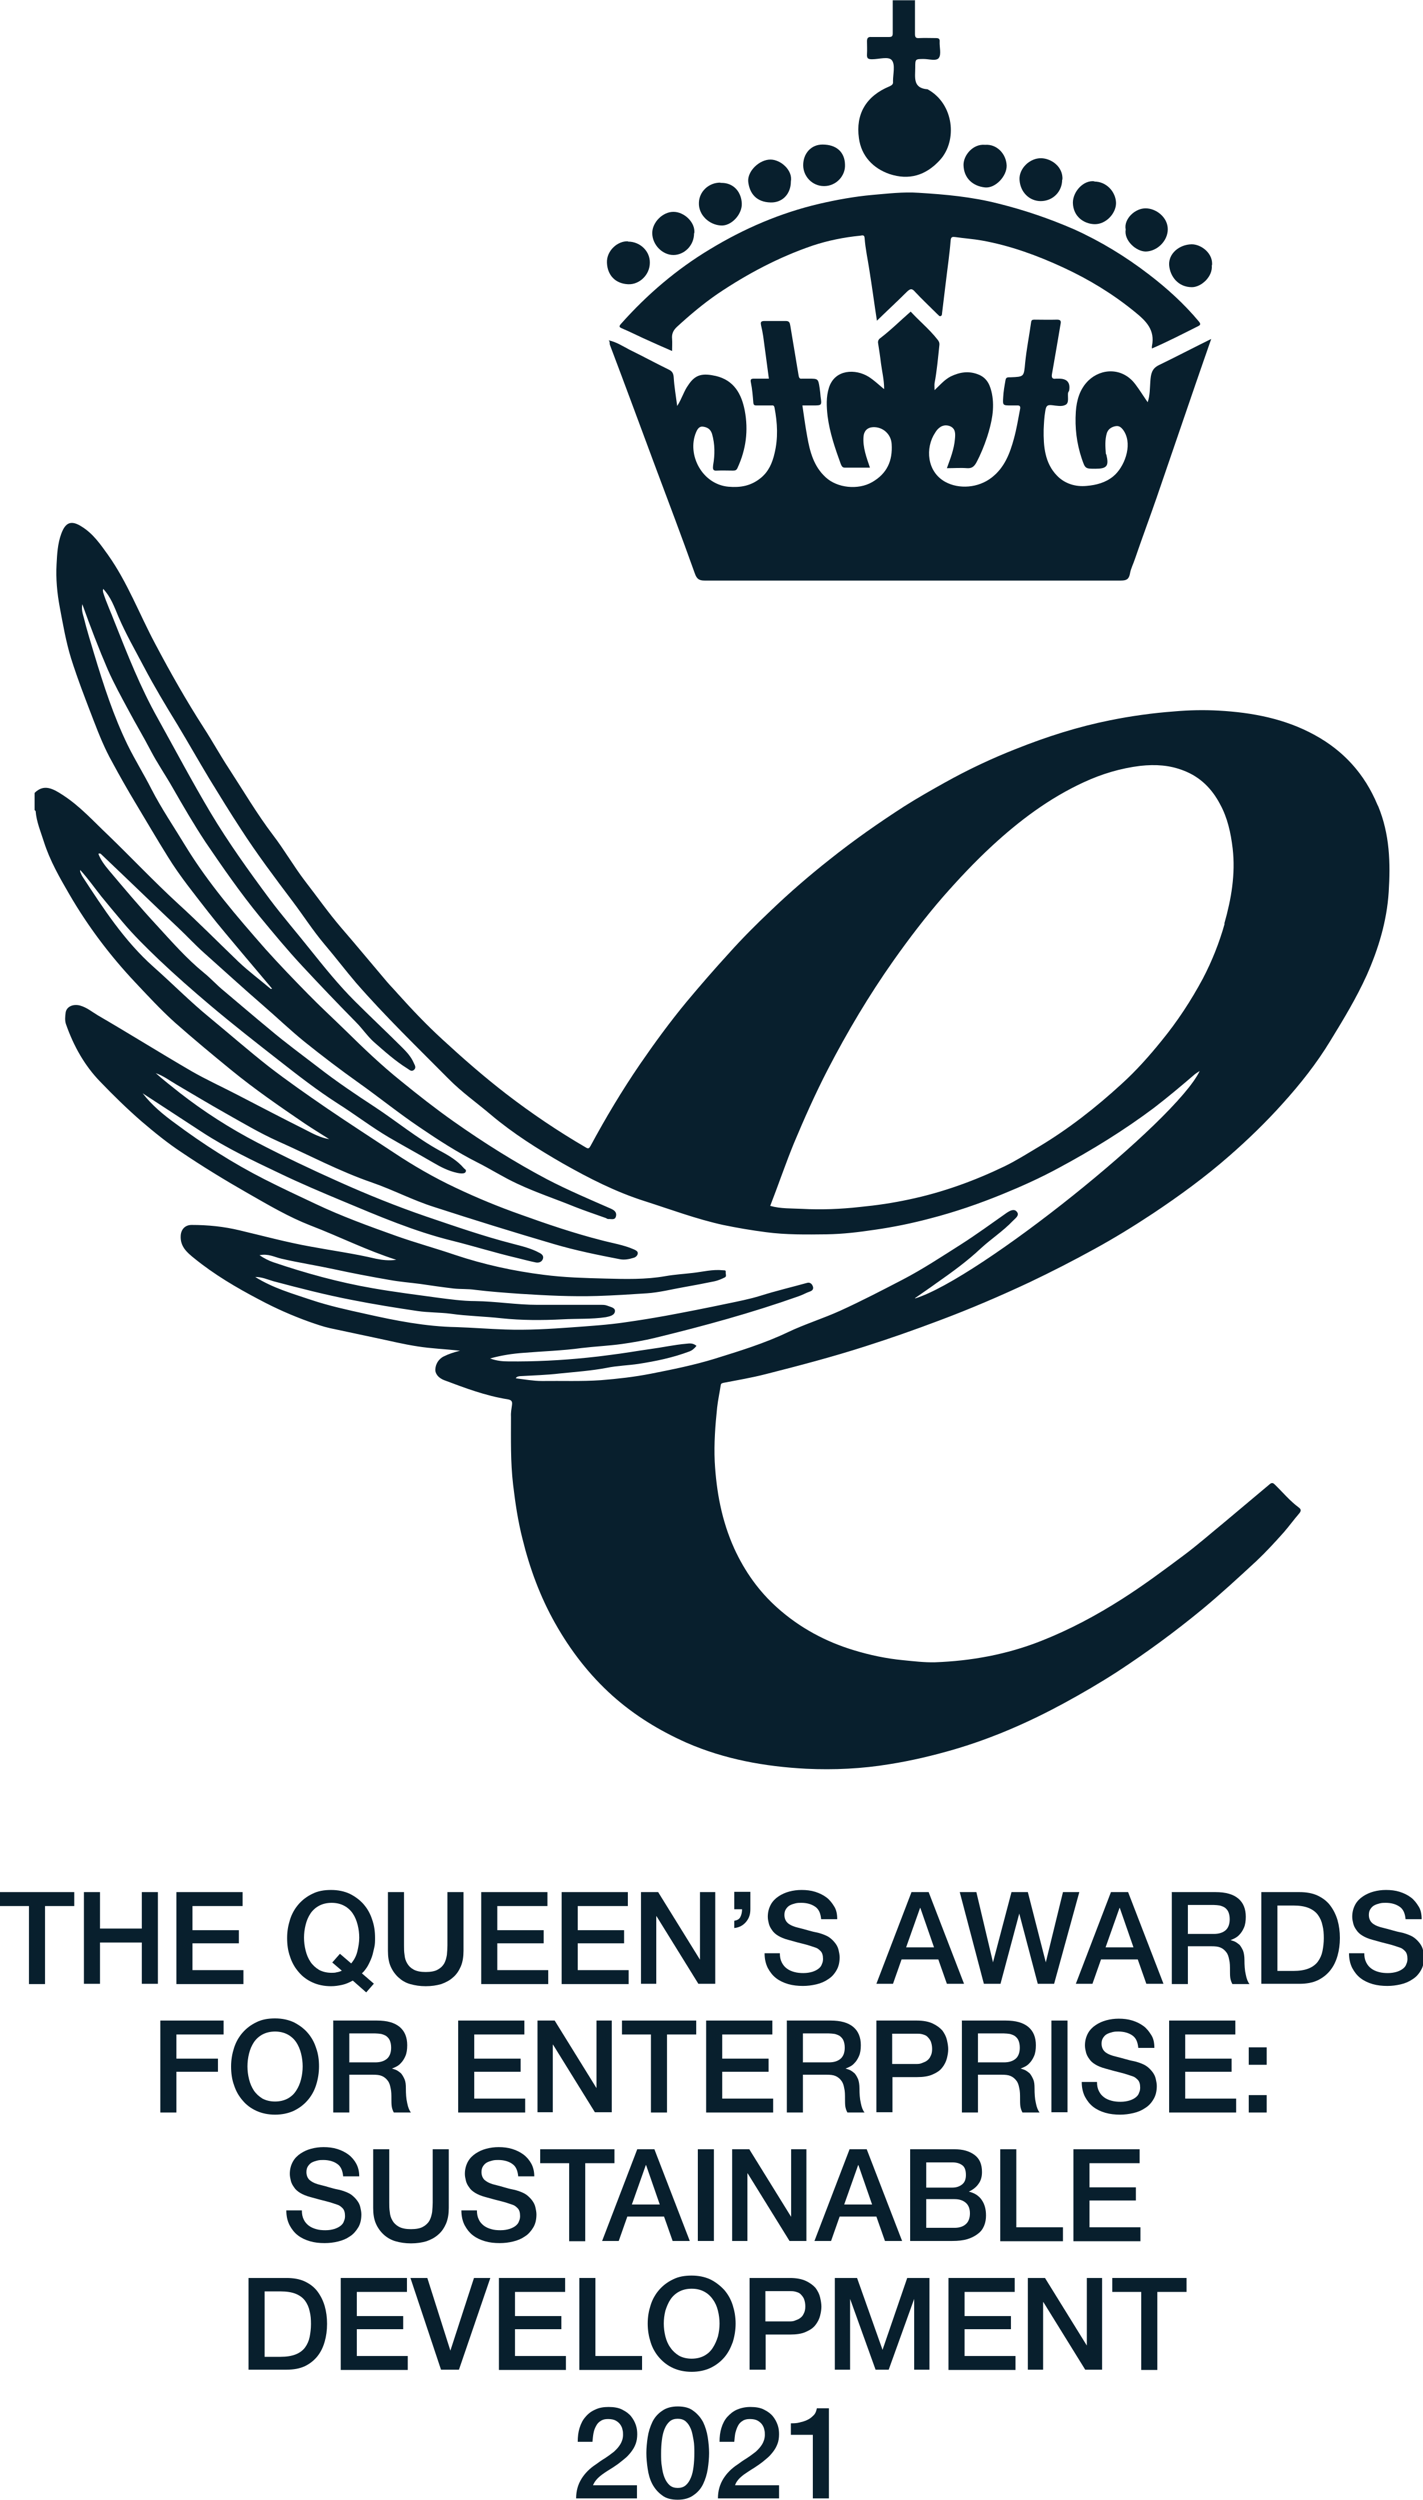 <?xml version="1.0" encoding="UTF-8"?>
<svg id="Layer_1" data-name="Layer 1" xmlns="http://www.w3.org/2000/svg" viewBox="0 0 53.08 93.23">
  <defs>
    <style>
      .cls-1 {
        fill: #081f2d;
      }
    </style>
  </defs>
  <g>
    <path class="cls-1" d="M51.38,30.01c-.48-1.15-1.26-2.01-2.34-2.6-1.11-.61-2.33-.84-3.58-.91-.55-.03-1.1-.02-1.66,.03-.8,.06-1.6,.17-2.39,.33-1.2,.24-2.36,.61-3.49,1.06-.92,.36-1.81,.78-2.67,1.26-.52,.29-1.03,.58-1.52,.89-.96,.62-1.89,1.27-2.78,1.98-.76,.6-1.49,1.23-2.19,1.9-.55,.52-1.08,1.05-1.58,1.61-.54,.59-1.06,1.19-1.57,1.8-.62,.75-1.19,1.53-1.74,2.33-.67,.98-1.28,2-1.84,3.04-.05,.08-.07,.13-.18,.06-1.03-.6-2.01-1.26-2.96-1.99-.83-.64-1.62-1.33-2.39-2.04-.59-.54-1.14-1.12-1.67-1.71-.13-.15-.27-.29-.39-.43-.57-.67-1.13-1.35-1.71-2.02-.48-.56-.9-1.16-1.35-1.74-.42-.55-.77-1.16-1.19-1.71-.6-.79-1.1-1.64-1.64-2.47-.33-.5-.62-1.03-.95-1.54-.65-1.01-1.24-2.05-1.8-3.11-.6-1.12-1.04-2.31-1.78-3.35-.28-.39-.55-.78-.97-1.04-.39-.25-.61-.17-.77,.28-.13,.36-.15,.74-.17,1.12-.03,.54,.02,1.08,.12,1.61,.12,.64,.23,1.28,.42,1.9,.25,.79,.55,1.56,.85,2.34,.2,.52,.41,1.04,.68,1.52,.28,.52,.57,1.03,.87,1.53,.41,.68,.81,1.37,1.23,2.04,.44,.71,.97,1.36,1.48,2.02,.42,.54,.87,1.06,1.31,1.59,.36,.43,.72,.85,1.08,1.28-.03,0-.05,.02-.05,.01-.4-.34-.82-.65-1.2-1.01-.76-.73-1.5-1.48-2.28-2.19-.89-.82-1.72-1.7-2.59-2.54-.54-.51-1.04-1.07-1.67-1.48-.38-.25-.72-.44-1.07-.09v.64s.04,.03,.04,.04c.03,.4,.19,.77,.31,1.15,.22,.69,.58,1.32,.94,1.94,.69,1.19,1.51,2.28,2.45,3.28,.48,.51,.96,1.03,1.48,1.5,.69,.61,1.4,1.2,2.11,1.78,.88,.72,1.81,1.36,2.75,2,.3,.2,.61,.39,.91,.58-.33-.05-.62-.21-.91-.36-.86-.43-1.7-.87-2.55-1.31-.56-.29-1.13-.55-1.67-.86-1.17-.68-2.32-1.4-3.49-2.08-.22-.13-.42-.3-.67-.37-.25-.07-.5,.03-.54,.25-.02,.15-.04,.32,.02,.47,.28,.79,.68,1.51,1.26,2.11,.49,.51,1,1.01,1.54,1.48,.48,.41,.97,.81,1.5,1.16,.8,.54,1.62,1.04,2.46,1.52,.77,.44,1.53,.89,2.35,1.21,1.07,.41,2.1,.93,3.2,1.28-.26,.04-.52,.01-.76-.04-.8-.19-1.61-.3-2.42-.45-.9-.16-1.78-.4-2.67-.61-.58-.14-1.18-.2-1.78-.2-.25,0-.4,.17-.41,.41-.02,.4,.24,.62,.5,.83,.75,.61,1.58,1.1,2.44,1.55,.6,.32,1.21,.59,1.85,.82,.26,.09,.51,.18,.78,.24,.56,.12,1.13,.24,1.69,.36,.53,.11,1.05,.24,1.58,.32,.51,.08,1.02,.1,1.58,.16-.23,.06-.42,.12-.6,.21-.21,.1-.31,.3-.32,.47-.02,.18,.12,.34,.33,.42,.77,.29,1.54,.58,2.35,.71,.12,.02,.2,.05,.18,.2-.02,.15-.05,.3-.04,.45,0,.85-.02,1.69,.08,2.54,.08,.68,.18,1.35,.35,2.02,.27,1.1,.66,2.16,1.22,3.15,.57,1.01,1.27,1.92,2.14,2.7,.83,.74,1.75,1.3,2.76,1.75,1.42,.62,2.93,.89,4.46,.97,1.04,.05,2.08,0,3.11-.17,.82-.13,1.62-.32,2.41-.55,1.43-.42,2.78-1.01,4.09-1.72,.68-.37,1.35-.76,2-1.18,1.1-.72,2.15-1.49,3.17-2.33,.7-.58,1.36-1.19,2.02-1.8,.36-.34,.69-.7,1.02-1.07,.2-.23,.38-.48,.58-.71,.07-.09,.06-.15-.02-.21-.34-.25-.6-.57-.9-.86-.06-.06-.11-.08-.19-.01-.56,.47-1.12,.94-1.68,1.41-.5,.41-.99,.84-1.51,1.23-.75,.56-1.5,1.12-2.3,1.63-.97,.62-1.98,1.16-3.05,1.58-1.27,.5-2.59,.74-3.94,.79-.4,.01-.81-.04-1.21-.08-.62-.06-1.23-.19-1.82-.37-1.06-.32-2.02-.84-2.84-1.57-.7-.62-1.23-1.37-1.62-2.22-.47-1.04-.67-2.13-.73-3.25-.03-.67,.02-1.34,.09-2.01,.03-.27,.09-.54,.13-.81,.01-.07,.02-.09,.1-.11,.52-.1,1.05-.19,1.56-.32,1.26-.32,2.52-.65,3.76-1.05,.91-.29,1.82-.61,2.72-.95,1.15-.43,2.27-.91,3.38-1.43,.82-.39,1.62-.8,2.42-1.24,.75-.41,1.48-.86,2.19-1.33,.99-.66,1.95-1.36,2.84-2.14,.7-.61,1.37-1.26,1.99-1.95,.66-.73,1.27-1.5,1.78-2.34,.49-.8,.97-1.59,1.36-2.45,.44-.99,.75-2.02,.82-3.1,.07-1.08,.04-2.16-.39-3.2Zm-17.25,18.4c.27-.19,.54-.37,.8-.56,.57-.4,1.14-.81,1.65-1.29,.39-.36,.84-.65,1.21-1.04,.09-.09,.25-.2,.14-.33-.1-.13-.26-.04-.38,.04-.57,.4-1.13,.81-1.71,1.18-.71,.45-1.42,.92-2.17,1.31-.77,.4-1.54,.8-2.33,1.16-.64,.29-1.32,.5-1.95,.8-.88,.42-1.8,.7-2.73,.99-.78,.24-1.58,.4-2.39,.56-.62,.12-1.23,.19-1.86,.24-.73,.05-1.46,.02-2.19,.03-.33,0-.65-.06-.98-.1,.03-.06,.08-.07,.15-.08,.5-.03,.99-.04,1.49-.1,.58-.06,1.17-.1,1.75-.21,.39-.08,.8-.09,1.2-.15,.64-.1,1.27-.23,1.88-.46,.11-.04,.19-.11,.27-.21-.12-.1-.23-.1-.38-.08-.45,.04-.9,.14-1.35,.2-.5,.07-1,.16-1.5,.22-.28,.04-.56,.07-.84,.1-.98,.1-1.96,.15-2.94,.14-.22,0-.44-.02-.69-.11,.43-.12,.84-.18,1.25-.21,.72-.06,1.45-.08,2.17-.18,.5-.06,1-.08,1.5-.15,.42-.06,.83-.13,1.24-.23,1.81-.44,3.6-.93,5.35-1.55,.15-.05,.28-.13,.43-.18,.11-.04,.13-.12,.1-.19-.03-.09-.11-.16-.21-.13-.58,.16-1.17,.3-1.74,.48-.42,.13-.84,.21-1.27,.3-.76,.16-1.52,.31-2.28,.45-.5,.09-.99,.17-1.49,.24-.67,.1-1.34,.14-2.01,.19-.82,.06-1.65,.11-2.47,.08-.61-.02-1.22-.07-1.83-.09-1.14-.02-2.26-.24-3.37-.49-.68-.15-1.37-.3-2.03-.52-.71-.24-1.43-.44-2.1-.86,.26,0,.47,.1,.68,.16,.98,.26,1.95,.51,2.94,.7,.81,.16,1.62,.29,2.43,.41,.41,.06,.83,.05,1.23,.1,.63,.09,1.27,.1,1.9,.17,.76,.08,1.52,.08,2.28,.04,.54-.03,1.09,0,1.62-.08,.15-.03,.33-.07,.34-.23,0-.13-.17-.15-.29-.2-.08-.03-.15-.03-.22-.03-.79,0-1.59,0-2.38,0-.78,0-1.54-.13-2.32-.14-.48,0-.96-.07-1.43-.13-.8-.11-1.6-.21-2.4-.35-1.27-.22-2.5-.56-3.71-.97-.17-.06-.33-.14-.51-.26,.32-.07,.56,.07,.82,.13,.65,.15,1.3,.25,1.95,.39,.69,.15,1.38,.28,2.07,.4,.38,.07,.77,.1,1.15,.15,.41,.06,.82,.12,1.24,.17,.27,.03,.54,.01,.81,.05,.56,.07,1.13,.11,1.7,.15,.95,.06,1.91,.11,2.86,.08,.62-.02,1.24-.06,1.85-.1,.46-.03,.92-.15,1.38-.23,.39-.07,.77-.14,1.15-.22,.13-.03,.25-.08,.37-.14,.09-.04,.03-.13,.04-.2,.01-.09-.06-.06-.11-.07-.38-.04-.75,.06-1.12,.1-.34,.04-.68,.06-1.02,.12-.74,.13-1.49,.11-2.24,.09-.77-.02-1.54-.04-2.3-.14-1.12-.14-2.22-.38-3.3-.74-.73-.25-1.47-.45-2.2-.71-1.01-.36-2.03-.73-3-1.19-.64-.3-1.28-.6-1.91-.92-1.18-.6-2.29-1.31-3.35-2.1-.44-.32-.86-.67-1.2-1.11,.74,.48,1.48,.97,2.22,1.45,.92,.6,1.91,1.07,2.9,1.54,.77,.37,1.55,.7,2.34,1.03,1.34,.56,2.67,1.13,4.09,1.48,.8,.2,1.6,.45,2.41,.64,.24,.06,.47,.12,.71,.17,.11,.02,.22-.02,.26-.13,.04-.11-.03-.18-.13-.23-.31-.17-.66-.25-1-.34-1.09-.28-2.15-.65-3.21-1.01-1.11-.38-2.2-.82-3.27-1.3-1.03-.46-2.04-.94-3.04-1.46-1.02-.53-1.99-1.15-2.9-1.86-.3-.24-.6-.47-.89-.73,.29,.1,.52,.28,.78,.43,.61,.36,1.23,.73,1.85,1.08,.64,.36,1.26,.73,1.93,1.03,1.17,.52,2.29,1.12,3.51,1.54,.78,.27,1.52,.66,2.31,.91,1.48,.48,2.96,.94,4.46,1.38,.81,.24,1.65,.41,2.48,.57,.16,.03,.33,0,.49-.05,.09-.02,.17-.09,.17-.18,0-.07-.08-.11-.15-.14-.39-.17-.8-.23-1.21-.34-1.02-.26-2.02-.6-3.02-.96-.82-.29-1.62-.62-2.4-.99-.81-.38-1.59-.83-2.34-1.33-.83-.55-1.67-1.09-2.49-1.65-.73-.5-1.46-1.01-2.16-1.55-.75-.59-1.47-1.22-2.21-1.83-.72-.59-1.38-1.26-2.08-1.88-1.09-.97-1.86-2.16-2.64-3.35-.04-.06-.07-.13-.1-.2,0-.01,0-.03,0-.07,.29,.32,.53,.66,.79,.99,.26,.32,.52,.63,.79,.95,.42,.5,.89,.96,1.36,1.41,.61,.58,1.25,1.14,1.9,1.69,.84,.71,1.71,1.39,2.58,2.07,.7,.55,1.41,1.1,2.17,1.59,.65,.41,1.26,.88,1.92,1.27,.55,.32,1.1,.62,1.65,.94,.29,.17,.58,.32,.91,.39,.05,.01,.1,.02,.15,.02,.06,0,.13,0,.16-.06,.04-.08-.04-.1-.07-.14-.24-.28-.56-.47-.88-.64-.86-.47-1.62-1.1-2.44-1.64-.72-.47-1.43-.95-2.1-1.47-.61-.47-1.24-.93-1.83-1.43-.57-.47-1.13-.95-1.7-1.43-.26-.21-.48-.46-.74-.67-.65-.53-1.2-1.16-1.76-1.77-.62-.67-1.21-1.37-1.8-2.07-.15-.18-.3-.38-.38-.6,.06-.03,.09,0,.12,.03,.29,.28,.58,.55,.87,.83,.66,.63,1.32,1.27,1.99,1.9,.33,.31,.64,.65,.98,.95,.73,.65,1.45,1.31,2.19,1.95,.52,.45,1.01,.92,1.54,1.35,.66,.53,1.33,1.04,2.02,1.53,.76,.54,1.49,1.13,2.26,1.65,.69,.47,1.4,.93,2.15,1.31,.5,.25,.98,.56,1.5,.8,.7,.33,1.43,.57,2.14,.86,.38,.15,.77,.28,1.16,.42,.03,.01,.06,.04,.1,.04,.11-.01,.26,.06,.29-.12,.03-.15-.09-.22-.2-.27-.8-.35-1.6-.69-2.37-1.09-1.21-.64-2.37-1.37-3.49-2.16-.68-.48-1.33-.99-1.98-1.52-.72-.58-1.38-1.21-2.04-1.86-.46-.45-.94-.89-1.39-1.35-.55-.56-1.09-1.12-1.61-1.7-1.07-1.22-2.13-2.45-2.98-3.84-.43-.71-.9-1.4-1.28-2.14-.28-.55-.61-1.08-.88-1.63-.53-1.09-.9-2.24-1.25-3.4-.13-.44-.27-.88-.38-1.33-.04-.15-.1-.31-.06-.52,.3,.84,.61,1.65,.95,2.44,.23,.52,.51,1.03,.78,1.53,.26,.49,.55,.97,.81,1.47,.26,.5,.58,.96,.85,1.44,.39,.68,.78,1.35,1.21,2,.64,.94,1.29,1.88,2.01,2.76,.52,.63,1.04,1.26,1.6,1.86,.66,.71,1.32,1.4,2,2.09,.24,.24,.43,.53,.68,.75,.4,.35,.79,.7,1.24,.98,.07,.04,.14,.13,.24,.05,.1-.09,.03-.18-.01-.27-.09-.21-.25-.39-.41-.55-.59-.59-1.2-1.16-1.79-1.75-.6-.6-1.13-1.26-1.66-1.92-.5-.63-1.03-1.24-1.51-1.88-.78-1.05-1.54-2.11-2.21-3.23-.69-1.16-1.32-2.35-1.97-3.52-.64-1.14-1.12-2.36-1.6-3.57-.14-.37-.31-.73-.43-1.11-.01-.05-.02-.08,0-.14,.28,.3,.41,.66,.56,1.02,.28,.66,.64,1.28,.97,1.91,.38,.72,.8,1.42,1.23,2.12,.41,.68,.8,1.37,1.21,2.05,.38,.62,.76,1.24,1.16,1.85,.6,.93,1.27,1.82,1.94,2.71,.4,.53,.75,1.08,1.18,1.59,.4,.47,.78,.97,1.18,1.44,1.09,1.25,2.28,2.4,3.44,3.57,.49,.5,1.06,.9,1.59,1.35,.83,.7,1.75,1.28,2.69,1.82,.97,.55,1.97,1.06,3.04,1.4,.97,.31,1.93,.67,2.93,.89,.53,.11,1.06,.2,1.6,.27,.75,.1,1.51,.09,2.27,.08,.6-.01,1.19-.08,1.79-.17,.7-.1,1.38-.24,2.06-.42,.93-.24,1.83-.55,2.71-.91,.71-.29,1.42-.61,2.1-.98,1.23-.66,2.43-1.4,3.55-2.24,.52-.4,1.02-.82,1.52-1.25,.05-.04,.1-.07,.18-.12-.88,1.85-8.23,7.74-10.61,8.48Zm11.55-13.96c-.2,.71-.47,1.39-.81,2.04-.44,.82-.95,1.6-1.54,2.32-.46,.57-.95,1.12-1.49,1.61-.96,.88-1.98,1.68-3.1,2.35-.42,.25-.83,.51-1.26,.72-1.14,.55-2.33,.98-3.57,1.24-.6,.13-1.21,.22-1.83,.28-.72,.08-1.45,.11-2.17,.07-.39-.02-.78,0-1.18-.11,.3-.77,.57-1.57,.89-2.35,.39-.93,.8-1.85,1.26-2.74,.73-1.41,1.54-2.77,2.45-4.06,.58-.82,1.19-1.62,1.85-2.38,.58-.66,1.18-1.3,1.83-1.9,1.03-.95,2.14-1.78,3.42-2.37,.67-.31,1.37-.52,2.11-.61,.56-.06,1.09-.03,1.62,.18,.62,.24,1.05,.68,1.35,1.25,.28,.51,.4,1.07,.47,1.65,.11,.96-.05,1.88-.31,2.8Z"/>
    <path class="cls-1" d="M34.13,0c0,.42,0,.84,0,1.26,0,.13,.03,.17,.16,.16,.21-.01,.41,0,.62,0,.11,0,.15,.03,.14,.14-.01,.2,.07,.46-.03,.6-.09,.13-.37,.04-.56,.04-.32,0-.32,0-.32,.32,0,.36-.1,.77,.46,.81,.99,.54,1.12,1.92,.46,2.64-.53,.58-1.16,.76-1.88,.52-.61-.21-1.05-.67-1.14-1.33-.13-.91,.27-1.58,1.14-1.94,.11-.05,.14-.09,.13-.19,0-.27,.09-.61-.04-.78-.12-.16-.48-.04-.74-.04-.15,0-.2-.03-.19-.19,.01-.16,0-.32,0-.48,0-.12,.04-.17,.16-.16,.22,0,.44,0,.66,0,.11,0,.14-.03,.14-.14,0-.41,0-.82,0-1.23h.82Z"/>
    <path class="cls-1" d="M32.98,14.51c0-.35-.08-.66-.12-.97-.03-.26-.07-.51-.11-.77,0-.06,.02-.1,.06-.14,.41-.31,.77-.67,1.16-1.01,.32,.35,.69,.65,.99,1.03,.06,.07,.09,.13,.08,.22-.05,.47-.09,.95-.18,1.42-.01,.07,0,.15,0,.26,.2-.19,.37-.39,.6-.51,.35-.17,.7-.22,1.07-.06,.31,.14,.41,.41,.47,.7,.11,.55-.01,1.09-.18,1.62-.11,.33-.24,.65-.4,.95-.08,.14-.16,.22-.34,.21-.25-.02-.5,0-.76,0,.13-.36,.27-.71,.3-1.09,.02-.2,.03-.41-.22-.49-.25-.07-.42,.09-.52,.26-.37,.56-.31,1.45,.38,1.83,.51,.28,1.23,.23,1.73-.16,.48-.37,.68-.9,.83-1.45,.1-.36,.16-.74,.23-1.1,.02-.09,0-.15-.11-.14-.08,0-.15,0-.23,0-.3,0-.31,0-.29-.3,.01-.22,.05-.44,.09-.66,.02-.1,.1-.09,.18-.09,.52-.02,.5-.02,.55-.54,.05-.5,.15-1,.22-1.5,.01-.09,.04-.11,.12-.11,.28,0,.56,.01,.85,0,.15,0,.15,.07,.13,.17-.05,.31-.11,.63-.16,.94-.05,.31-.11,.61-.16,.92-.02,.11,0,.2,.15,.17,.04,0,.08,0,.11,0q.46,0,.38,.45s-.03,.05-.04,.08c-.02,.16,.05,.38-.1,.45-.13,.07-.33,.03-.5,.01-.18-.02-.22,.03-.25,.22-.04,.23-.05,.47-.06,.69-.01,.62,.04,1.25,.5,1.72,.29,.3,.69,.42,1.1,.38,.36-.03,.71-.12,1-.36,.4-.33,.72-1.13,.41-1.66-.08-.13-.17-.23-.31-.21-.14,.02-.28,.09-.34,.25-.08,.26-.06,.52-.04,.78,0,.01,.02,.03,.02,.04,.1,.42,.02,.52-.41,.52-.38,0-.38,0-.51-.38-.19-.57-.26-1.15-.22-1.75,.03-.42,.14-.83,.46-1.15,.49-.48,1.29-.5,1.76,.13,.16,.21,.3,.44,.46,.67,.09-.27,.08-.53,.1-.79,.02-.26,.05-.46,.31-.59,.64-.31,1.27-.64,1.96-.98-.21,.61-.41,1.17-.6,1.73-.48,1.4-.96,2.8-1.44,4.2-.26,.75-.54,1.5-.8,2.26-.06,.19-.16,.37-.19,.56-.04,.21-.13,.26-.34,.26-5.18,0-10.35,0-15.53,0-.2,0-.29-.06-.36-.26-.49-1.37-1-2.72-1.51-4.08-.55-1.48-1.1-2.97-1.66-4.45-.02-.05,.01-.12-.05-.17,.29,.06,.53,.22,.78,.35,.49,.24,.97,.5,1.46,.74,.13,.06,.18,.14,.19,.29,.02,.34,.08,.69,.13,1.07,.18-.28,.25-.56,.42-.79,.26-.39,.53-.44,1.02-.33,.68,.16,.96,.67,1.08,1.29,.14,.74,.05,1.45-.27,2.14-.04,.09-.09,.1-.17,.1-.2,0-.4-.01-.59,0-.18,.02-.16-.09-.15-.2,.07-.4,.07-.78-.04-1.17-.06-.19-.19-.25-.34-.27-.14-.02-.21,.1-.26,.22-.34,.83,.23,1.93,1.21,2.02,.45,.04,.84-.03,1.2-.32,.3-.24,.44-.57,.52-.92,.14-.57,.11-1.14,0-1.71-.02-.1-.07-.08-.13-.08-.18,0-.35,0-.53,0-.07,0-.12,0-.13-.1-.02-.25-.04-.51-.09-.75-.03-.13,.01-.15,.12-.15,.18,0,.36,0,.55,0-.07-.53-.14-1.05-.21-1.57-.02-.14-.05-.28-.08-.41-.02-.1-.03-.17,.12-.17,.27,0,.53,0,.8,0,.13,0,.15,.06,.17,.18,.1,.62,.21,1.24,.31,1.86,.02,.11,.06,.12,.14,.11,.08,0,.15,0,.23,0,.35,0,.36,0,.41,.33,.02,.12,.03,.24,.04,.35,.05,.32,.04,.32-.29,.32-.13,0-.26,0-.39,0,.06,.4,.11,.78,.18,1.16,.1,.56,.24,1.11,.69,1.52,.43,.4,1.21,.48,1.73,.18,.56-.32,.77-.8,.73-1.42-.02-.37-.33-.65-.7-.63-.21,.01-.34,.15-.35,.36-.03,.4,.11,.76,.24,1.15-.32,0-.63,0-.94,0-.1,0-.12-.08-.15-.14-.21-.58-.41-1.16-.49-1.78-.04-.36-.06-.71,.05-1.06,.22-.7,1-.71,1.48-.41,.19,.12,.35,.27,.54,.43Z"/>
    <path class="cls-1" d="M42.97,13s-.01-.07,0-.1c.12-.6-.22-.93-.64-1.27-.82-.67-1.71-1.21-2.66-1.65-.97-.45-1.98-.82-3.04-1.01-.33-.06-.66-.08-1-.13-.09-.01-.16-.02-.17,.13-.04,.52-.12,1.04-.18,1.56-.05,.38-.09,.77-.14,1.15,0,.05-.01,.1-.06,.11-.05,.01-.07-.04-.11-.07-.28-.28-.57-.55-.84-.84-.12-.14-.18-.11-.3,0-.36,.36-.73,.7-1.12,1.08-.1-.65-.18-1.26-.28-1.88-.06-.4-.15-.8-.18-1.21-.01-.14-.12-.08-.17-.08-.6,.06-1.2,.18-1.77,.37-1.26,.43-2.43,1.05-3.53,1.79-.54,.37-1.04,.79-1.53,1.24-.14,.13-.2,.27-.18,.45,.01,.14,0,.29,0,.45-.37-.16-.73-.32-1.08-.48-.26-.12-.52-.25-.78-.36-.12-.05-.13-.08-.04-.18,.97-1.09,2.07-2.03,3.32-2.78,1.27-.77,2.62-1.35,4.07-1.69,.65-.15,1.31-.27,1.97-.33,.58-.05,1.16-.12,1.74-.08,.99,.06,1.98,.15,2.96,.4,.97,.24,1.91,.56,2.83,.96,1,.45,1.93,1.02,2.79,1.68,.68,.52,1.32,1.1,1.87,1.76,.08,.1,.06,.13-.04,.18-.56,.28-1.12,.57-1.72,.83Z"/>
    <path class="cls-1" d="M39.62,6.7c0,.45-.35,.8-.8,.8-.41,0-.76-.32-.79-.79-.03-.42,.38-.82,.81-.81,.38,.01,.82,.32,.79,.8Z"/>
    <path class="cls-1" d="M40.82,6.77c.45,0,.8,.38,.81,.8,0,.4-.39,.81-.82,.79-.39-.02-.78-.29-.79-.8,0-.42,.4-.85,.8-.8Z"/>
    <path class="cls-1" d="M23.43,9.01c.45,0,.82,.36,.81,.79,0,.45-.39,.82-.81,.8-.46-.02-.77-.32-.79-.8-.02-.46,.41-.82,.78-.8Z"/>
    <path class="cls-1" d="M45.2,9.89c.05,.42-.39,.82-.74,.82-.51,0-.82-.4-.85-.83-.02-.43,.38-.76,.84-.77,.37,0,.81,.35,.76,.79Z"/>
    <path class="cls-1" d="M29.5,6.77c0,.46-.31,.79-.75,.78-.54-.01-.79-.34-.84-.77-.04-.39,.41-.83,.83-.83,.38,0,.84,.4,.76,.82Z"/>
    <path class="cls-1" d="M41.99,8.56c-.08-.39,.35-.8,.75-.79,.38,0,.82,.33,.82,.78,0,.43-.39,.82-.82,.83-.36,0-.82-.41-.75-.82Z"/>
    <path class="cls-1" d="M26.87,6.82c.51-.02,.79,.36,.8,.78,.01,.4-.39,.83-.77,.81-.44-.02-.85-.39-.83-.85,.01-.41,.36-.75,.8-.75Z"/>
    <path class="cls-1" d="M36.75,5.4c.43-.03,.78,.33,.8,.77,.01,.4-.42,.86-.81,.82-.45-.05-.79-.34-.8-.84,0-.37,.36-.79,.8-.75Z"/>
    <path class="cls-1" d="M25.89,8.7c0,.47-.38,.81-.77,.81-.41,0-.79-.38-.79-.82,0-.4,.39-.79,.79-.79,.41,0,.82,.4,.78,.79Z"/>
    <path class="cls-1" d="M31.52,6.14c.02,.42-.33,.8-.78,.8-.45,0-.78-.37-.78-.78,0-.44,.3-.77,.72-.77,.52,0,.83,.28,.84,.75Z"/>
  </g>
  <g>
    <path class="cls-1" d="M0,70.56H2.77v.52H1.68v2.91h-.6v-2.91H0v-.52Z"/>
    <path class="cls-1" d="M3.13,70.56h.6v1.36h1.56v-1.36h.6v3.42h-.6v-1.54h-1.56v1.54h-.6v-3.42Z"/>
    <path class="cls-1" d="M6.58,70.56h2.47v.52h-1.87v.9h1.73v.49h-1.73v1h1.9v.52h-2.5v-3.42Z"/>
    <path class="cls-1" d="M13.95,73.97l-.29,.33-.5-.44c-.13,.07-.26,.13-.4,.16-.14,.03-.27,.05-.41,.05-.26,0-.49-.05-.69-.14-.2-.09-.38-.22-.52-.39-.14-.16-.25-.35-.32-.57-.08-.22-.11-.45-.11-.7s.04-.47,.11-.69c.07-.22,.18-.41,.32-.57,.14-.16,.31-.29,.52-.39,.2-.1,.43-.14,.69-.14s.49,.05,.69,.14c.2,.1,.38,.23,.52,.39,.14,.16,.25,.35,.32,.57,.08,.22,.11,.45,.11,.69,0,.12,0,.24-.03,.36s-.05,.24-.09,.35-.09,.22-.15,.33c-.06,.1-.13,.2-.22,.28l.44,.38Zm-1.56-.78l.29-.33,.42,.36c.11-.13,.19-.28,.23-.45,.04-.17,.07-.34,.07-.51,0-.16-.02-.32-.06-.48-.04-.16-.1-.3-.18-.42-.08-.12-.19-.22-.32-.29-.13-.07-.29-.11-.47-.11s-.34,.04-.47,.11c-.13,.07-.24,.17-.32,.29-.08,.12-.14,.26-.18,.42-.04,.16-.06,.32-.06,.48s.02,.32,.06,.48c.04,.16,.1,.3,.18,.42,.08,.12,.19,.22,.32,.3,.13,.07,.29,.11,.47,.11,.06,0,.13,0,.19-.02,.07-.01,.13-.03,.19-.06l-.35-.3Z"/>
    <path class="cls-1" d="M14.47,70.56h.6v1.99c0,.12,0,.23,.02,.35,.01,.12,.04,.22,.1,.32,.05,.09,.13,.17,.24,.23,.11,.06,.26,.09,.45,.09s.35-.03,.45-.09c.11-.06,.19-.14,.24-.23,.05-.09,.08-.2,.1-.32,.01-.12,.02-.24,.02-.35v-1.99h.6v2.19c0,.22-.03,.41-.1,.58-.07,.16-.16,.3-.29,.41-.12,.11-.27,.19-.44,.25-.17,.05-.36,.08-.58,.08s-.4-.03-.58-.08-.32-.14-.44-.25c-.12-.11-.22-.25-.29-.41-.07-.16-.1-.36-.1-.58v-2.19Z"/>
    <path class="cls-1" d="M17.95,70.56h2.47v.52h-1.87v.9h1.73v.49h-1.73v1h1.9v.52h-2.5v-3.42Z"/>
    <path class="cls-1" d="M20.95,70.56h2.47v.52h-1.87v.9h1.73v.49h-1.73v1h1.9v.52h-2.5v-3.42Z"/>
    <path class="cls-1" d="M23.92,70.56h.63l1.56,2.52h0v-2.52h.57v3.42h-.63l-1.56-2.52h-.01v2.52h-.57v-3.42Z"/>
    <path class="cls-1" d="M27.39,71.63c.11-.02,.19-.06,.23-.15,.04-.08,.06-.18,.06-.28h-.29v-.65h.6v.65c0,.19-.05,.34-.16,.47-.11,.13-.25,.21-.44,.23v-.28Z"/>
    <path class="cls-1" d="M29.09,72.84c0,.13,.02,.24,.07,.34s.11,.17,.19,.23c.08,.06,.17,.1,.28,.13s.22,.04,.34,.04c.13,0,.24-.02,.34-.05,.09-.03,.17-.07,.23-.12,.06-.05,.1-.1,.12-.17,.03-.06,.04-.13,.04-.19,0-.13-.03-.23-.09-.29s-.12-.11-.19-.13c-.12-.04-.26-.09-.42-.13-.16-.04-.36-.09-.6-.16-.15-.04-.27-.09-.37-.15-.1-.06-.18-.13-.23-.21-.06-.08-.1-.16-.12-.24s-.04-.17-.04-.26c0-.17,.04-.32,.11-.45,.07-.13,.17-.23,.29-.31,.12-.08,.25-.14,.4-.18,.15-.04,.3-.06,.46-.06,.18,0,.35,.02,.51,.07s.3,.12,.42,.21c.12,.09,.21,.21,.29,.34s.11,.29,.11,.47h-.6c-.02-.22-.09-.38-.23-.47-.13-.09-.31-.14-.51-.14-.07,0-.14,0-.22,.02s-.14,.04-.2,.07c-.06,.03-.11,.08-.15,.14-.04,.06-.06,.13-.06,.22,0,.12,.04,.22,.11,.29,.07,.07,.17,.12,.3,.16,.01,0,.06,.02,.15,.04,.09,.02,.19,.05,.3,.08,.11,.03,.21,.06,.32,.08s.18,.05,.22,.06c.11,.04,.21,.08,.29,.14,.08,.06,.15,.13,.21,.21,.06,.08,.1,.16,.12,.25s.04,.18,.04,.27c0,.19-.04,.36-.12,.49-.08,.14-.18,.25-.31,.33-.13,.09-.27,.15-.44,.19s-.33,.06-.5,.06c-.19,0-.38-.02-.55-.07-.17-.05-.32-.12-.45-.22-.13-.1-.23-.23-.31-.38-.08-.16-.12-.34-.12-.55h.6Z"/>
    <path class="cls-1" d="M34,70.56h.64l1.32,3.42h-.64l-.32-.91h-1.37l-.32,.91h-.62l1.31-3.42Zm-.21,2.06h1.05l-.51-1.47h-.01l-.52,1.47Z"/>
    <path class="cls-1" d="M35.81,70.56h.61l.62,2.62h0l.69-2.62h.61l.67,2.62h0l.64-2.62h.61l-.94,3.42h-.61l-.69-2.62h0l-.7,2.62h-.62l-.9-3.42Z"/>
    <path class="cls-1" d="M41.44,70.56h.64l1.32,3.42h-.64l-.32-.91h-1.37l-.32,.91h-.62l1.31-3.42Zm-.21,2.06h1.05l-.51-1.47h-.01l-.52,1.47Z"/>
    <path class="cls-1" d="M43.7,70.56h1.64c.38,0,.66,.08,.85,.24s.28,.39,.28,.68c0,.16-.02,.3-.07,.41-.05,.11-.1,.19-.17,.26-.06,.07-.13,.11-.19,.14-.06,.03-.11,.05-.14,.06h0c.05,.02,.11,.03,.17,.06s.11,.07,.17,.12c.05,.06,.09,.13,.13,.22,.03,.09,.05,.2,.05,.34,0,.2,.01,.38,.05,.55,.03,.16,.08,.28,.14,.35h-.64c-.04-.07-.07-.16-.08-.24s-.01-.18-.01-.26c0-.16,0-.29-.03-.41-.02-.11-.05-.21-.11-.28-.05-.07-.12-.13-.21-.17-.09-.04-.2-.05-.34-.05h-.88v1.41h-.6v-3.42Zm.6,1.56h.98c.19,0,.34-.05,.44-.14,.1-.09,.15-.23,.15-.41,0-.11-.02-.2-.05-.27-.03-.07-.08-.12-.13-.16-.06-.04-.12-.06-.19-.08-.07-.01-.15-.02-.22-.02h-.97v1.07Z"/>
    <path class="cls-1" d="M47.05,70.56h1.42c.26,0,.49,.04,.68,.13,.19,.09,.35,.21,.47,.37s.21,.34,.27,.54c.06,.21,.09,.43,.09,.67s-.03,.46-.09,.67c-.06,.21-.15,.39-.27,.54s-.28,.28-.47,.37c-.19,.09-.42,.13-.68,.13h-1.42v-3.42Zm.6,2.94h.59c.23,0,.42-.03,.57-.09,.15-.06,.27-.15,.35-.26,.08-.11,.14-.24,.17-.39,.03-.15,.05-.31,.05-.48s-.01-.33-.05-.48c-.03-.15-.09-.28-.17-.39-.08-.11-.2-.2-.35-.26-.15-.06-.34-.09-.57-.09h-.59v2.45Z"/>
    <path class="cls-1" d="M50.89,72.84c0,.13,.02,.24,.07,.34s.11,.17,.19,.23c.08,.06,.17,.1,.28,.13s.22,.04,.34,.04c.13,0,.24-.02,.34-.05,.09-.03,.17-.07,.23-.12,.06-.05,.1-.1,.12-.17,.03-.06,.04-.13,.04-.19,0-.13-.03-.23-.09-.29s-.12-.11-.19-.13c-.12-.04-.26-.09-.42-.13-.16-.04-.36-.09-.6-.16-.15-.04-.27-.09-.37-.15-.1-.06-.18-.13-.23-.21-.06-.08-.1-.16-.12-.24s-.04-.17-.04-.26c0-.17,.04-.32,.11-.45,.07-.13,.17-.23,.29-.31,.12-.08,.25-.14,.4-.18,.15-.04,.3-.06,.46-.06,.18,0,.35,.02,.51,.07s.3,.12,.42,.21c.12,.09,.21,.21,.29,.34s.11,.29,.11,.47h-.6c-.02-.22-.09-.38-.23-.47-.13-.09-.31-.14-.51-.14-.07,0-.14,0-.22,.02s-.14,.04-.2,.07c-.06,.03-.11,.08-.15,.14-.04,.06-.06,.13-.06,.22,0,.12,.04,.22,.11,.29,.07,.07,.17,.12,.3,.16,.01,0,.06,.02,.15,.04,.09,.02,.19,.05,.3,.08,.11,.03,.21,.06,.32,.08s.18,.05,.22,.06c.11,.04,.21,.08,.29,.14,.08,.06,.15,.13,.21,.21,.06,.08,.1,.16,.12,.25s.04,.18,.04,.27c0,.19-.04,.36-.12,.49-.08,.14-.18,.25-.31,.33-.13,.09-.27,.15-.44,.19s-.33,.06-.5,.06c-.19,0-.38-.02-.55-.07-.17-.05-.32-.12-.45-.22-.13-.1-.23-.23-.31-.38-.08-.16-.12-.34-.12-.55h.6Z"/>
    <path class="cls-1" d="M5.98,75.35h2.36v.52h-1.76v.9h1.55v.49h-1.55v1.52h-.6v-3.42Z"/>
    <path class="cls-1" d="M10.26,75.27c.26,0,.49,.05,.69,.14,.2,.1,.38,.23,.52,.39,.14,.16,.25,.35,.32,.57,.08,.22,.11,.45,.11,.69s-.04,.48-.11,.7c-.07,.22-.18,.41-.32,.57-.14,.16-.31,.29-.52,.39-.2,.09-.43,.14-.69,.14s-.49-.05-.69-.14c-.2-.09-.38-.22-.52-.39-.14-.16-.25-.35-.32-.57-.08-.22-.11-.45-.11-.7s.04-.47,.11-.69c.07-.22,.18-.41,.32-.57,.14-.16,.31-.29,.52-.39,.2-.1,.43-.14,.69-.14Zm0,.49c-.18,0-.34,.04-.47,.11-.13,.07-.24,.17-.32,.29-.08,.12-.14,.26-.18,.42-.04,.16-.06,.32-.06,.48s.02,.32,.06,.48c.04,.16,.1,.3,.18,.42,.08,.12,.19,.22,.32,.3,.13,.07,.29,.11,.47,.11s.34-.04,.47-.11c.13-.07,.24-.17,.32-.3,.08-.12,.14-.26,.18-.42,.04-.16,.06-.32,.06-.48s-.02-.32-.06-.48c-.04-.16-.1-.3-.18-.42-.08-.12-.19-.22-.32-.29-.13-.07-.29-.11-.47-.11Z"/>
    <path class="cls-1" d="M12.42,75.35h1.64c.38,0,.66,.08,.85,.24s.28,.39,.28,.68c0,.16-.02,.3-.07,.41-.05,.11-.1,.19-.17,.26-.06,.07-.13,.11-.19,.14-.06,.03-.11,.05-.14,.06h0c.05,.02,.11,.03,.17,.06,.06,.03,.11,.07,.17,.12,.05,.06,.09,.13,.13,.22s.05,.2,.05,.34c0,.2,.01,.38,.05,.55,.03,.16,.08,.28,.14,.35h-.64c-.04-.07-.07-.16-.08-.24s-.01-.18-.01-.26c0-.16,0-.29-.03-.41-.02-.11-.05-.21-.11-.28-.05-.07-.12-.13-.21-.17s-.2-.05-.34-.05h-.88v1.41h-.6v-3.42Zm.6,1.56h.98c.19,0,.34-.05,.44-.14,.1-.09,.15-.23,.15-.41,0-.11-.02-.2-.05-.27s-.08-.12-.13-.16c-.06-.04-.12-.06-.19-.08-.07-.01-.15-.02-.22-.02h-.97v1.07Z"/>
    <path class="cls-1" d="M17.09,75.35h2.47v.52h-1.87v.9h1.73v.49h-1.73v1h1.9v.52h-2.5v-3.42Z"/>
    <path class="cls-1" d="M20.06,75.35h.63l1.56,2.52h0v-2.52h.57v3.42h-.63l-1.56-2.52h-.01v2.52h-.57v-3.42Z"/>
    <path class="cls-1" d="M23.2,75.35h2.77v.52h-1.09v2.91h-.6v-2.91h-1.08v-.52Z"/>
    <path class="cls-1" d="M26.34,75.35h2.47v.52h-1.87v.9h1.73v.49h-1.73v1h1.9v.52h-2.5v-3.42Z"/>
    <path class="cls-1" d="M29.34,75.35h1.64c.38,0,.66,.08,.85,.24s.28,.39,.28,.68c0,.16-.02,.3-.07,.41-.05,.11-.1,.19-.17,.26-.06,.07-.13,.11-.19,.14-.06,.03-.11,.05-.14,.06h0c.05,.02,.11,.03,.17,.06s.11,.07,.17,.12c.05,.06,.09,.13,.13,.22,.03,.09,.05,.2,.05,.34,0,.2,.01,.38,.05,.55,.03,.16,.08,.28,.14,.35h-.64c-.04-.07-.07-.16-.08-.24s-.01-.18-.01-.26c0-.16,0-.29-.03-.41-.02-.11-.05-.21-.11-.28-.05-.07-.12-.13-.21-.17-.09-.04-.2-.05-.34-.05h-.88v1.41h-.6v-3.42Zm.6,1.56h.98c.19,0,.34-.05,.44-.14,.1-.09,.15-.23,.15-.41,0-.11-.02-.2-.05-.27-.03-.07-.08-.12-.13-.16-.06-.04-.12-.06-.19-.08-.07-.01-.15-.02-.22-.02h-.97v1.07Z"/>
    <path class="cls-1" d="M32.69,75.35h1.51c.24,0,.44,.04,.59,.11,.15,.07,.27,.16,.36,.26,.08,.11,.14,.22,.17,.35,.03,.13,.05,.24,.05,.35s-.02,.22-.05,.34c-.03,.12-.09,.24-.17,.34-.08,.11-.2,.19-.36,.26-.15,.07-.35,.1-.59,.1h-.91v1.31h-.6v-3.42Zm.6,1.62h.88c.07,0,.14,0,.21-.03s.14-.05,.19-.09c.06-.04,.11-.1,.14-.17,.04-.07,.06-.16,.06-.27s-.02-.2-.05-.28c-.03-.07-.08-.13-.13-.18s-.12-.07-.19-.09c-.07-.02-.15-.02-.23-.02h-.89v1.13Z"/>
    <path class="cls-1" d="M35.87,75.35h1.64c.38,0,.66,.08,.85,.24s.28,.39,.28,.68c0,.16-.02,.3-.07,.41-.05,.11-.1,.19-.17,.26-.06,.07-.13,.11-.19,.14-.06,.03-.11,.05-.14,.06h0c.05,.02,.11,.03,.17,.06,.06,.03,.11,.07,.17,.12,.05,.06,.09,.13,.13,.22s.05,.2,.05,.34c0,.2,.01,.38,.05,.55,.03,.16,.08,.28,.14,.35h-.64c-.04-.07-.07-.16-.08-.24s-.01-.18-.01-.26c0-.16,0-.29-.03-.41-.02-.11-.05-.21-.11-.28-.05-.07-.12-.13-.21-.17s-.2-.05-.34-.05h-.88v1.41h-.6v-3.42Zm.6,1.56h.98c.19,0,.34-.05,.44-.14,.1-.09,.15-.23,.15-.41,0-.11-.02-.2-.05-.27s-.08-.12-.13-.16c-.06-.04-.12-.06-.19-.08-.07-.01-.15-.02-.22-.02h-.97v1.07Z"/>
    <path class="cls-1" d="M39.22,75.35h.6v3.42h-.6v-3.42Z"/>
    <path class="cls-1" d="M40.92,77.64c0,.13,.02,.24,.07,.34s.11,.17,.19,.23c.08,.06,.17,.1,.28,.13s.22,.04,.34,.04c.13,0,.24-.02,.34-.05,.09-.03,.17-.07,.23-.12,.06-.05,.1-.1,.12-.17,.03-.06,.04-.13,.04-.19,0-.13-.03-.23-.09-.29s-.12-.11-.19-.13c-.12-.04-.26-.09-.42-.13-.16-.04-.36-.09-.6-.16-.15-.04-.27-.09-.37-.15-.1-.06-.18-.13-.23-.21-.06-.08-.1-.16-.12-.24s-.04-.17-.04-.26c0-.17,.04-.32,.11-.45,.07-.13,.17-.23,.29-.31,.12-.08,.25-.14,.4-.18,.15-.04,.3-.06,.46-.06,.18,0,.35,.02,.51,.07s.3,.12,.42,.21c.12,.09,.21,.21,.29,.34s.11,.29,.11,.47h-.6c-.02-.22-.09-.38-.23-.47-.13-.09-.31-.14-.51-.14-.07,0-.14,0-.22,.02s-.14,.04-.2,.07c-.06,.03-.11,.08-.15,.14-.04,.06-.06,.13-.06,.22,0,.12,.04,.22,.11,.29,.07,.07,.17,.12,.3,.16,.01,0,.06,.02,.15,.04,.09,.02,.19,.05,.3,.08,.11,.03,.21,.06,.32,.08s.18,.05,.22,.06c.11,.04,.21,.08,.29,.14,.08,.06,.15,.13,.21,.21,.06,.08,.1,.16,.12,.25s.04,.18,.04,.27c0,.19-.04,.36-.12,.49-.08,.14-.18,.25-.31,.33-.13,.09-.27,.15-.44,.19s-.33,.06-.5,.06c-.19,0-.38-.02-.55-.07-.17-.05-.32-.12-.45-.22-.13-.1-.23-.23-.31-.38-.08-.16-.12-.34-.12-.55h.6Z"/>
    <path class="cls-1" d="M43.61,75.35h2.47v.52h-1.87v.9h1.73v.49h-1.73v1h1.9v.52h-2.5v-3.42Z"/>
    <path class="cls-1" d="M46.58,76.35h.67v.65h-.67v-.65Zm0,1.78h.67v.65h-.67v-.65Z"/>
    <path class="cls-1" d="M11.26,82.43c0,.13,.02,.24,.07,.34,.04,.09,.11,.17,.19,.23,.08,.06,.17,.1,.28,.13,.1,.03,.22,.04,.34,.04,.13,0,.24-.02,.34-.05,.09-.03,.17-.07,.23-.12,.06-.05,.1-.1,.12-.17,.03-.06,.04-.13,.04-.19,0-.13-.03-.23-.09-.29-.06-.06-.12-.11-.19-.13-.12-.04-.26-.09-.42-.13-.16-.04-.36-.09-.6-.16-.15-.04-.27-.09-.37-.15s-.18-.13-.23-.21c-.06-.08-.1-.16-.12-.24-.02-.09-.04-.17-.04-.26,0-.17,.04-.32,.11-.45,.07-.13,.17-.23,.29-.31,.12-.08,.25-.14,.4-.18,.15-.04,.3-.06,.46-.06,.18,0,.35,.02,.51,.07s.3,.12,.42,.21c.12,.09,.22,.21,.29,.34s.11,.29,.11,.47h-.6c-.02-.22-.09-.38-.23-.47-.13-.09-.31-.14-.51-.14-.07,0-.14,0-.22,.02s-.14,.04-.2,.07c-.06,.03-.11,.08-.15,.14-.04,.06-.06,.13-.06,.22,0,.12,.04,.22,.11,.29,.08,.07,.17,.12,.3,.16,.01,0,.06,.02,.15,.04,.09,.02,.19,.05,.29,.08,.11,.03,.21,.06,.32,.08s.18,.05,.22,.06c.11,.04,.21,.08,.29,.14,.08,.06,.15,.13,.21,.21,.06,.08,.1,.16,.12,.25s.04,.18,.04,.27c0,.19-.04,.36-.12,.49s-.18,.25-.31,.33c-.13,.09-.27,.15-.44,.19-.16,.04-.33,.06-.5,.06-.2,0-.38-.02-.55-.07-.17-.05-.32-.12-.45-.22-.13-.1-.23-.23-.31-.38-.08-.16-.12-.34-.12-.55h.6Z"/>
    <path class="cls-1" d="M13.92,80.15h.6v1.99c0,.12,0,.23,.02,.35,.01,.12,.04,.22,.1,.32,.05,.09,.13,.17,.24,.23,.11,.06,.26,.09,.45,.09s.35-.03,.45-.09c.11-.06,.19-.14,.24-.23s.08-.2,.1-.32c.01-.12,.02-.24,.02-.35v-1.99h.6v2.19c0,.22-.03,.41-.1,.58-.07,.16-.16,.3-.29,.41-.12,.11-.27,.19-.44,.25-.17,.05-.36,.08-.58,.08s-.4-.03-.58-.08c-.17-.05-.32-.14-.44-.25-.12-.11-.22-.25-.29-.41s-.1-.36-.1-.58v-2.19Z"/>
    <path class="cls-1" d="M17.79,82.43c0,.13,.02,.24,.07,.34,.04,.09,.11,.17,.19,.23,.08,.06,.17,.1,.28,.13,.1,.03,.22,.04,.34,.04,.13,0,.24-.02,.34-.05,.09-.03,.17-.07,.23-.12,.06-.05,.1-.1,.12-.17,.03-.06,.04-.13,.04-.19,0-.13-.03-.23-.09-.29-.06-.06-.12-.11-.19-.13-.12-.04-.26-.09-.42-.13-.16-.04-.36-.09-.6-.16-.15-.04-.27-.09-.37-.15s-.18-.13-.23-.21c-.06-.08-.1-.16-.12-.24-.02-.09-.04-.17-.04-.26,0-.17,.04-.32,.11-.45,.07-.13,.17-.23,.29-.31,.12-.08,.25-.14,.4-.18,.15-.04,.3-.06,.46-.06,.18,0,.35,.02,.51,.07s.3,.12,.42,.21c.12,.09,.22,.21,.29,.34s.11,.29,.11,.47h-.6c-.02-.22-.09-.38-.23-.47-.13-.09-.31-.14-.51-.14-.07,0-.14,0-.22,.02s-.14,.04-.2,.07c-.06,.03-.11,.08-.15,.14-.04,.06-.06,.13-.06,.22,0,.12,.04,.22,.11,.29,.08,.07,.17,.12,.3,.16,.01,0,.06,.02,.15,.04,.09,.02,.19,.05,.29,.08,.11,.03,.21,.06,.32,.08s.18,.05,.22,.06c.11,.04,.21,.08,.29,.14,.08,.06,.15,.13,.21,.21,.06,.08,.1,.16,.12,.25s.04,.18,.04,.27c0,.19-.04,.36-.12,.49s-.18,.25-.31,.33c-.13,.09-.27,.15-.44,.19-.16,.04-.33,.06-.5,.06-.2,0-.38-.02-.55-.07-.17-.05-.32-.12-.45-.22-.13-.1-.23-.23-.31-.38-.08-.16-.12-.34-.12-.55h.6Z"/>
    <path class="cls-1" d="M20.15,80.15h2.77v.52h-1.09v2.91h-.6v-2.91h-1.08v-.52Z"/>
    <path class="cls-1" d="M23.77,80.15h.64l1.32,3.42h-.64l-.32-.91h-1.37l-.32,.91h-.62l1.31-3.42Zm-.21,2.06h1.05l-.51-1.47h-.01l-.52,1.47Z"/>
    <path class="cls-1" d="M26.03,80.15h.6v3.42h-.6v-3.42Z"/>
    <path class="cls-1" d="M27.32,80.15h.63l1.56,2.52h0v-2.52h.57v3.42h-.63l-1.56-2.52h-.01v2.52h-.57v-3.42Z"/>
    <path class="cls-1" d="M31.69,80.15h.64l1.32,3.42h-.64l-.32-.91h-1.37l-.32,.91h-.62l1.31-3.42Zm-.21,2.06h1.05l-.51-1.47h-.01l-.52,1.47Z"/>
    <path class="cls-1" d="M33.95,80.15h1.66c.31,0,.55,.07,.74,.21,.19,.14,.28,.35,.28,.64,0,.17-.04,.32-.13,.44-.08,.12-.21,.22-.36,.29h0c.21,.05,.37,.15,.48,.31s.16,.35,.16,.58c0,.13-.02,.26-.07,.38-.05,.12-.12,.22-.23,.3-.1,.08-.23,.15-.39,.2-.16,.05-.35,.07-.57,.07h-1.57v-3.42Zm.6,1.43h.98c.14,0,.26-.04,.36-.12,.1-.08,.14-.2,.14-.35,0-.17-.04-.29-.13-.36-.09-.07-.21-.11-.37-.11h-.98v.94Zm0,1.5h1.06c.18,0,.32-.05,.42-.14,.1-.09,.15-.23,.15-.4s-.05-.3-.15-.39c-.1-.09-.24-.14-.42-.14h-1.06v1.07Z"/>
    <path class="cls-1" d="M37.31,80.15h.6v2.91h1.74v.52h-2.34v-3.42Z"/>
    <path class="cls-1" d="M40.04,80.15h2.47v.52h-1.87v.9h1.73v.49h-1.73v1h1.9v.52h-2.5v-3.42Z"/>
    <path class="cls-1" d="M9.27,84.95h1.42c.26,0,.49,.04,.68,.13,.19,.09,.35,.21,.47,.37s.21,.34,.27,.54c.06,.21,.09,.43,.09,.67s-.03,.46-.09,.67c-.06,.21-.15,.39-.27,.54s-.28,.28-.47,.37c-.19,.09-.42,.13-.68,.13h-1.42v-3.42Zm.6,2.94h.59c.23,0,.42-.03,.57-.09,.15-.06,.27-.15,.35-.26,.08-.11,.14-.24,.17-.39,.03-.15,.05-.31,.05-.48s-.01-.33-.05-.48c-.03-.15-.09-.28-.17-.39-.08-.11-.2-.2-.35-.26-.15-.06-.34-.09-.57-.09h-.59v2.45Z"/>
    <path class="cls-1" d="M12.71,84.95h2.47v.52h-1.87v.9h1.73v.49h-1.73v1h1.9v.52h-2.5v-3.42Z"/>
    <path class="cls-1" d="M15.32,84.95h.62l.86,2.71h0l.88-2.71h.61l-1.17,3.42h-.67l-1.14-3.42Z"/>
    <path class="cls-1" d="M18.61,84.95h2.47v.52h-1.87v.9h1.73v.49h-1.73v1h1.9v.52h-2.5v-3.42Z"/>
    <path class="cls-1" d="M21.61,84.95h.6v2.91h1.74v.52h-2.34v-3.42Z"/>
    <path class="cls-1" d="M25.8,84.86c.26,0,.49,.05,.69,.14,.2,.1,.37,.23,.52,.39,.14,.16,.25,.35,.32,.57,.07,.22,.11,.45,.11,.69s-.04,.48-.11,.7c-.08,.22-.18,.41-.32,.57-.14,.16-.31,.29-.52,.39-.2,.09-.43,.14-.69,.14s-.49-.05-.69-.14c-.2-.09-.37-.22-.52-.39-.14-.16-.25-.35-.32-.57s-.11-.45-.11-.7,.04-.47,.11-.69,.18-.41,.32-.57c.14-.16,.31-.29,.52-.39,.2-.1,.43-.14,.69-.14Zm0,.49c-.18,0-.34,.04-.47,.11-.13,.07-.24,.17-.32,.29-.08,.12-.14,.26-.19,.42-.04,.16-.06,.32-.06,.48s.02,.32,.06,.48c.04,.16,.1,.3,.19,.42,.08,.12,.19,.22,.32,.3,.13,.07,.29,.11,.47,.11s.34-.04,.47-.11,.24-.17,.32-.3c.08-.12,.14-.26,.19-.42,.04-.16,.06-.32,.06-.48s-.02-.32-.06-.48c-.04-.16-.1-.3-.19-.42-.08-.12-.19-.22-.32-.29s-.29-.11-.47-.11Z"/>
    <path class="cls-1" d="M27.96,84.95h1.51c.24,0,.44,.04,.59,.11,.15,.07,.27,.16,.36,.26,.08,.11,.14,.22,.17,.35,.03,.13,.05,.24,.05,.35s-.02,.22-.05,.34c-.03,.12-.09,.24-.17,.34-.08,.11-.2,.19-.36,.26-.15,.07-.35,.1-.59,.1h-.91v1.31h-.6v-3.42Zm.6,1.62h.88c.07,0,.14,0,.21-.03s.14-.05,.19-.09c.06-.04,.11-.1,.14-.17,.04-.07,.06-.16,.06-.27s-.02-.2-.05-.28c-.03-.07-.08-.13-.13-.18s-.12-.07-.19-.09c-.07-.02-.15-.02-.23-.02h-.89v1.13Z"/>
    <path class="cls-1" d="M31.13,84.95h.84l.95,2.68h0l.92-2.68h.83v3.42h-.57v-2.64h0l-.95,2.64h-.49l-.95-2.64h0v2.64h-.57v-3.42Z"/>
    <path class="cls-1" d="M35.38,84.95h2.47v.52h-1.87v.9h1.73v.49h-1.73v1h1.9v.52h-2.5v-3.42Z"/>
    <path class="cls-1" d="M38.35,84.95h.63l1.56,2.52h0v-2.52h.57v3.42h-.63l-1.56-2.52h-.01v2.52h-.57v-3.42Z"/>
    <path class="cls-1" d="M41.49,84.95h2.77v.52h-1.09v2.91h-.6v-2.91h-1.08v-.52Z"/>
    <path class="cls-1" d="M23.78,93.17h-2.29c0-.28,.07-.52,.2-.73,.13-.21,.31-.39,.54-.54,.11-.08,.22-.16,.34-.23,.12-.08,.23-.16,.33-.24,.1-.09,.18-.18,.24-.28,.06-.1,.1-.22,.1-.35,0-.06,0-.13-.02-.19-.01-.07-.04-.13-.08-.19s-.1-.11-.17-.15c-.07-.04-.17-.06-.29-.06-.11,0-.2,.02-.27,.07-.07,.04-.13,.1-.17,.18-.04,.07-.08,.16-.1,.27-.02,.1-.03,.21-.04,.33h-.55c0-.19,.02-.36,.07-.52,.05-.16,.12-.3,.22-.41,.1-.12,.22-.21,.36-.27,.14-.07,.31-.1,.5-.1,.2,0,.38,.03,.51,.1,.14,.07,.25,.15,.33,.25,.08,.1,.14,.21,.18,.33s.05,.23,.05,.34c0,.13-.02,.26-.06,.36-.04,.11-.1,.21-.17,.3-.07,.09-.15,.18-.24,.25s-.18,.15-.28,.22-.19,.13-.29,.19c-.1,.06-.19,.12-.27,.18-.08,.06-.15,.12-.21,.19-.06,.07-.1,.14-.13,.21h1.64v.49Z"/>
    <path class="cls-1" d="M25.28,89.74c.24,0,.44,.05,.59,.17,.15,.11,.27,.25,.36,.42,.08,.17,.14,.36,.17,.56s.05,.4,.05,.59-.02,.39-.05,.59-.09,.39-.17,.56c-.08,.17-.2,.31-.36,.42-.15,.11-.35,.17-.59,.17s-.44-.05-.59-.17c-.15-.11-.27-.25-.36-.42s-.14-.36-.17-.56c-.03-.2-.05-.4-.05-.59s.02-.39,.05-.59c.03-.2,.09-.39,.17-.56s.2-.31,.36-.42c.15-.11,.35-.17,.59-.17Zm0,3.04c.12,0,.22-.03,.3-.1,.08-.07,.14-.16,.19-.28,.05-.12,.08-.25,.1-.41,.02-.16,.03-.32,.03-.5s0-.34-.03-.5-.05-.29-.1-.41c-.05-.12-.11-.21-.19-.28-.08-.07-.18-.1-.3-.1s-.22,.03-.3,.1c-.08,.07-.14,.16-.19,.28-.05,.12-.08,.25-.1,.41s-.03,.32-.03,.5,0,.34,.03,.5c.02,.16,.05,.29,.1,.41,.05,.12,.11,.21,.19,.28,.08,.07,.18,.1,.3,.1Z"/>
    <path class="cls-1" d="M29.07,93.17h-2.29c0-.28,.07-.52,.2-.73,.13-.21,.31-.39,.54-.54,.11-.08,.22-.16,.34-.23,.12-.08,.23-.16,.33-.24,.1-.09,.18-.18,.24-.28,.06-.1,.1-.22,.1-.35,0-.06,0-.13-.02-.19-.01-.07-.04-.13-.08-.19-.04-.06-.1-.11-.17-.15-.07-.04-.17-.06-.29-.06-.11,0-.2,.02-.27,.07-.07,.04-.13,.1-.17,.18-.04,.07-.07,.16-.1,.27-.02,.1-.03,.21-.04,.33h-.55c0-.19,.02-.36,.07-.52s.12-.3,.22-.41,.22-.21,.36-.27,.31-.1,.5-.1c.2,0,.38,.03,.51,.1,.14,.07,.25,.15,.33,.25,.08,.1,.14,.21,.18,.33s.05,.23,.05,.34c0,.13-.02,.26-.06,.36-.04,.11-.1,.21-.17,.3-.07,.09-.15,.18-.24,.25-.09,.08-.18,.15-.28,.22-.1,.07-.19,.13-.29,.19-.1,.06-.18,.12-.27,.18-.08,.06-.15,.12-.21,.19s-.1,.14-.12,.21h1.64v.49Z"/>
    <path class="cls-1" d="M29.48,90.37c.12,0,.23,0,.34-.03s.21-.05,.3-.1c.09-.04,.16-.1,.23-.17s.1-.16,.12-.26h.45v3.36h-.6v-2.37h-.82v-.43Z"/>
  </g>
</svg>